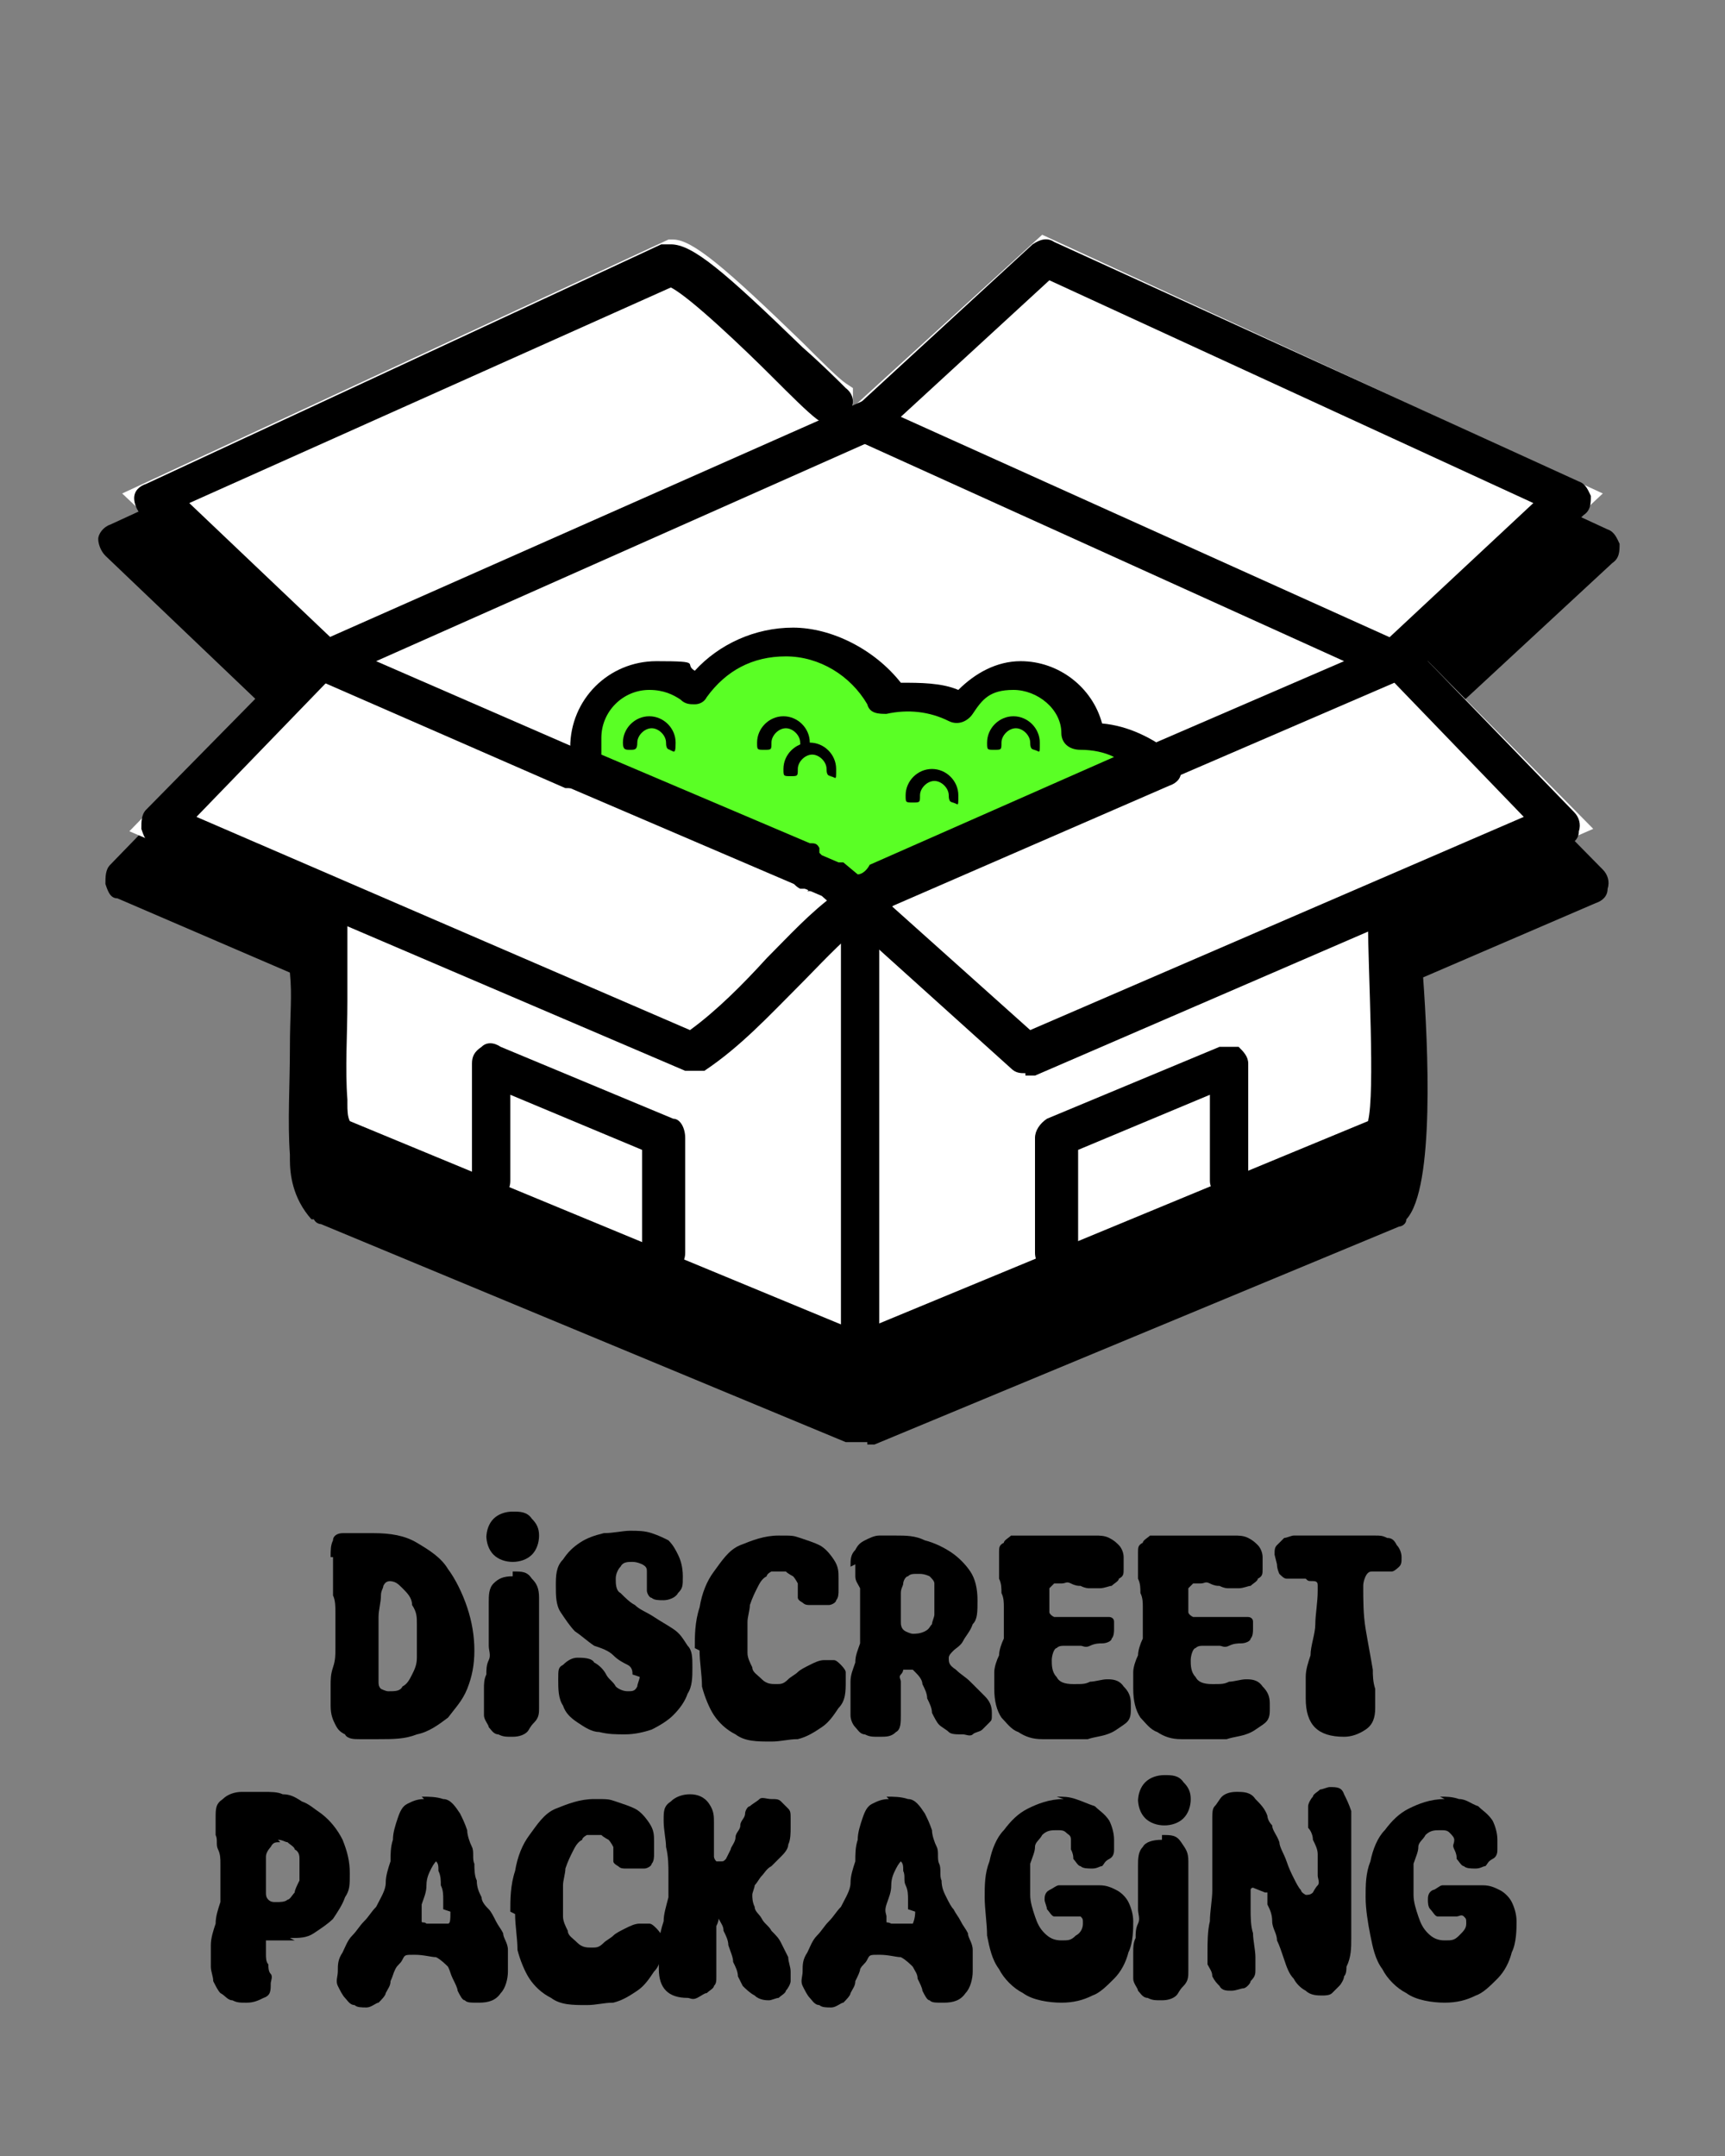 <svg viewBox="0 0 72 90" version="1.1" xmlns="http://www.w3.org/2000/svg" id="Layer_1"><rect x="0" y="0" width="72" height="90" fill="#808080" stroke="none"/>
  
  <defs>
    <style>
      .st0 {
        fill: #5aff25;
      }

      .st1 {
        fill: #fff;
      }
    </style>
  </defs>
  <g>
    <path d="M59.5,29.7l7.4-6.9-23.4-10.8-7.9,7.2v-.8l-.3-.2c-.3-.2-1-.9-1.8-1.7-3.2-3.1-4.6-4.3-5.4-4.3h-.2L5.1,22.8l7.3,6.9-7,7.2,7.7,3.3v3.7c0,1.5-.2,3,0,4.3v.2c0,.5.1,1.3.7,1.8h.1c0,0,21.9,9.2,21.9,9.2l.3-.5.3.5,21.9-9.1h0c1.1-1.2.4-9.7.4-9.8v-.3l7.8-3.4-7-7.1h0Z"></path>
    <path d="M36.2,60.2h-.9l-21.9-9.1s-.2,0-.3-.2h-.1c-.8-.9-.9-1.9-.9-2.5v-.2c-.1-1.4,0-2.9,0-4.4s.1-2.2,0-3.2l-7.2-3.1c-.3,0-.4-.3-.5-.6,0-.3,0-.6.2-.8l6.4-6.6-6.6-6.3c-.2-.2-.3-.5-.3-.7s.2-.5.5-.6l22.8-10.5h.6c1.2,0,2.4,1,6,4.5.7.7,1.4,1.4,1.7,1.6l.2.2,6.9-6.3c.3-.2.6-.3.9-.1l23.4,10.8c.3.1.4.4.5.6,0,.3,0,.6-.3.8l-6.8,6.3,6.4,6.5c.2.2.3.5.2.8,0,.3-.2.5-.5.6l-7.2,3.1c.2,2.8.5,8.8-.7,10.1h0c0,.2-.2.3-.3.3l-21.9,9.1h-.3,0ZM35.9,58c.3,0,.5,0,.6.3l21.1-8.7c.5-.7.5-5.3.2-9v-.3c0-.4,0-.7.5-.8l6.7-2.9-6.1-6.3c-.2-.2-.2-.4-.2-.6s0-.4.3-.6l6.5-6.1-21.8-10-7.5,6.8c-.2.2-.6.3-.9.2s-.5-.4-.5-.7v-.4c-.4-.3-1.1-1-1.9-1.7-1.7-1.7-4.1-4-4.8-4L6.6,23l6.3,6c.2.2.3.4.3.6s0,.4-.2.6l-6.2,6.3,6.6,2.8c.3,0,.5.4.5.7v3.8c0,1.5-.2,2.9,0,4.2v.2c0,.5,0,1,.4,1.3l21.1,8.7c.2-.2.4-.3.6-.3h0Z"></path>
  </g>
  <path d="M59.5,27.5l7.4-6.9-23.4-10.8-7.9,7.2v-.8l-.3-.2c-.3-.2-1-.9-1.8-1.7-3.2-3.1-4.6-4.3-5.4-4.3h-.2L5.1,20.6l7.3,6.9-7,7.2,7.7,3.3v3.7c0,1.5-.2,3,0,4.3v.2c0,.5.1,1.3.7,1.8h.1c0,0,21.9,9.2,21.9,9.2l.3-.5.3.5,21.9-9.1h0c1.1-1.2.4-9.7.4-9.8v-.3l7.8-3.4-7-7.1h0Z" class="st1"></path>
  <g id="Generative_Object">
    <path d="M23.9,32.9h-.3l-10.3-4.5c-.3-.1-.5-.4-.5-.8s.2-.6.5-.8l22.8-10.1c.4-.2.9,0,1.1.4.2.4,0,.9-.4,1.1l-.4.2-20.7,9.2,8.5,3.7c.4.2.6.7.4,1.1-.1.3-.4.5-.8.5h.1Z"></path>
    <path d="M33.8,37.1h-.4c-.4-.2-.6-.7-.4-1.2.2-.4.7-.6,1.1-.4h0c.4.2.6.7.4,1.2,0,.3-.4.5-.8.5h0Z"></path>
    <path d="M42.8,44.8c-.2,0-.4,0-.6-.2l-7.1-6.4c-.3-.3-.4-.8,0-1.2s.8-.4,1.2,0l6.7,6,20.6-8.9-5.4-5.6-9.5,4.1c-.4.2-.9,0-1.1-.4-.2-.4,0-.9.4-1.1l8.1-3.5-20.3-9.2h0c-.2-.1-.4-.4-.5-.6,0-.3,0-.6.3-.7l7.5-6.9c.3-.2.6-.3.9-.1l21.9,10c.3.1.4.4.5.6,0,.3,0,.6-.3.8l-6.5,6.1,6.1,6.3c.2.2.3.5.2.8,0,.3-.2.5-.5.6l-22.2,9.6h-.4ZM37.6,17.4l20.4,9.2,6-5.6-20.2-9.3s-6.2,5.7-6.2,5.7Z"></path>
    <path d="M28.9,44.7h-.3l-22.2-9.5c-.3,0-.4-.3-.5-.6,0-.3,0-.6.2-.8l6.2-6.3-6.4-6c-.2-.2-.3-.5-.3-.7,0-.3.2-.5.5-.6l21.5-10h.4c.9,0,2.2,1.1,5.5,4.3.8.7,1.5,1.4,1.8,1.7.4.3.4.8,0,1.2-.3.4-.8.4-1.2.1s-1.1-1-1.9-1.8c-1.1-1.1-3.4-3.3-4.2-3.7l-20.1,9,6.1,5.8c.2.2.3.4.3.6s0,.4-.2.6l-5.9,6.1,20.6,8.9c1.1-.8,2.2-1.9,3.2-3,.9-.9,1.8-1.9,2.9-2.7,0,0,.2-.2.4-.3.4-.3.9-.2,1.2.2s.2.9-.2,1.2c0,0-.2,0-.3.2-1,.8-1.8,1.7-2.7,2.6-1.2,1.2-2.4,2.5-3.9,3.5-.1,0-.3,0-.5,0h-.1ZM27.9,11.7h0Z"></path>
    <path d="M35.9,57.3h-.3l-21.8-9s-.2,0-.3-.2c-.6-.6-.6-1.3-.7-1.9v-.2c-.1-1.3,0-2.8,0-4.3s.1-2.4,0-3.4c0-.5.3-.9.8-.9s.9.3.9.8v3.6c0,1.4-.1,2.8,0,4.1v.2c0,.2,0,.5.1.7l21.5,8.9c.4.2.6.7.5,1.1,0,.3-.4.5-.8.5h0Z"></path>
    <path d="M35.9,38h0c.5,0,.8.4.8.8v17.5c0,.5-.4.8-.8.8h0c-.5,0-.8-.4-.8-.8v-17.5c0-.5.4-.8.8-.8Z"></path>
    <path d="M35.9,57.3c-.3,0-.6-.2-.8-.5-.2-.4,0-.9.5-1.1l21.5-8.9c.3-1.2,0-6.3,0-8.3,0-.5.3-.9.8-.9s.9.3.9.8c0,0,.7,8.6-.4,9.7,0,0-.2,0-.3.2l-21.8,9h-.4Z"></path>
  </g>
  <path d="M48.3,31.8l-11.6,5.1c-.3.2-.7.4-1,.7l-1-.9-.8-.4h0l-9.8-4.2.5-.5v-.5c0-1.6,1.3-2.8,2.8-2.8s1.2.2,1.7.6c.9-1.2,2.3-2,3.9-2s3.3.9,4.1,2.3h1c.8,0,1.5.2,2.1.5.5-.8,1.4-1.3,2.4-1.3,1.5,0,2.6,1.1,2.8,2.5h0c1.2,0,2.3.4,3.1,1.1l-.2-.2Z" class="st0"></path>
  <path d="M35.7,38.4c-.2,0-.4,0-.5-.2l-.9-.8-.7-.3h0l-9.8-4.2c-.2,0-.4-.3-.5-.5,0-.2,0-.5.2-.7,0,0,.2-.2.3-.3v-.2c0-2,1.6-3.6,3.6-3.6s1.1.1,1.6.4c1-1.1,2.5-1.8,4.1-1.8s3.4.9,4.5,2.3c.8,0,1.7,0,2.4.3.7-.7,1.6-1.2,2.6-1.2,1.6,0,3,1.1,3.4,2.6,1.1.1,2.1.6,3,1.3.2.2.3.4.3.7s-.2.5-.5.6l-11.5,5c-.3.2-.6.4-.9.6,0,0-.3.2-.5.2l-.2-.2ZM34.3,35.7l.7.3s0,0,.2,0l.6.5c.2,0,.4-.2.5-.4h0l10.2-4.5c-.4-.2-.9-.3-1.4-.3s-.8-.3-.8-.7c0-1-1-1.8-2-1.8s-1.3.4-1.7,1c-.2.3-.6.5-1,.3-.8-.4-1.7-.5-2.6-.3-.3,0-.7,0-.8-.4-.7-1.2-2-2-3.4-2s-2.5.6-3.3,1.7c-.1.2-.3.3-.5.3s-.4,0-.6-.2c-.3-.2-.7-.4-1.3-.4-1.1,0-2,.9-2,2s0,.3,0,.4v.3l8.7,3.7c.2,0,.3,0,.4.2v.2ZM34.5,35.9h0Z"></path>
  <path d="M27.6,53.1c-.5,0-.8-.4-.8-.8v-4.3l-5.5-2.3v3.6c0,.5-.4.8-.8.8s-.8-.4-.8-.8v-4.9c0-.3.1-.5.4-.7.2-.2.5-.2.8,0l7.2,3c.3,0,.5.4.5.8v4.8c0,.5-.4.8-.8.8h-.2Z"></path>
  <path d="M44,53.1c-.5,0-.8-.4-.8-.8v-4.8c0-.3.2-.6.5-.8l7.2-3c.3,0,.6,0,.8,0,.2.2.4.4.4.7v4.9c0,.5-.4.8-.8.8s-.8-.4-.8-.8v-3.6l-5.5,2.3v4.3c0,.5-.4.8-.8.8h-.2Z"></path>
  <path d="M33.7,31.3c-.2,0-.3,0-.3-.3,0-.3-.3-.6-.6-.6s-.6.3-.6.6,0,.3-.3.3-.3,0-.3-.3c0-.6.5-1.1,1.1-1.1s1.1.5,1.1,1.1,0,.3-.3.3h.2Z"></path>
  <path d="M34.8,32.4c-.2,0-.3,0-.3-.3,0-.3-.3-.6-.6-.6s-.6.3-.6.6,0,.3-.3.3-.3,0-.3-.3c0-.6.5-1.1,1.1-1.1s1.1.5,1.1,1.1,0,.3-.3.3h.2Z"></path>
  <path d="M39.9,33.5c-.2,0-.3,0-.3-.3,0-.3-.3-.6-.6-.6s-.6.3-.6.6,0,.3-.3.3-.3,0-.3-.3c0-.6.5-1.1,1.1-1.1s1.1.5,1.1,1.1,0,.3-.3.3h.2Z"></path>
  <path d="M43.3,31.3c-.2,0-.3,0-.3-.3,0-.3-.3-.6-.6-.6s-.6.3-.6.6,0,.3-.3.3-.3,0-.3-.3c0-.6.5-1.1,1.1-1.1s1.1.5,1.1,1.1,0,.3-.3.3h.2Z"></path>
  <path d="M28.1,31.3c-.2,0-.3,0-.3-.3,0-.3-.3-.6-.6-.6s-.6.3-.6.6-.1.3-.3.3-.3,0-.3-.3c0-.6.5-1.1,1.1-1.1s1.1.5,1.1,1.1-.1.3-.3.3h.2Z"></path>
  <g>
    <path d="M13.8,65c0-.3,0-.5.1-.7,0-.2.2-.3.4-.3.2,0,.3,0,.6,0,.2,0,.4,0,.7,0,.7,0,1.3.1,1.8.4.5.3,1,.6,1.3,1.1.3.4.6,1,.8,1.6.2.6.3,1.2.3,1.8s-.1,1.1-.3,1.6c-.2.5-.5.8-.8,1.2-.4.3-.8.6-1.3.7-.5.2-1,.2-1.6.2s-.5,0-.8,0c-.2,0-.5,0-.6-.2-.2-.1-.3-.2-.4-.4-.1-.2-.2-.4-.2-.8s0-.5,0-.8,0-.5.1-.8.1-.5.1-.8,0-.5,0-.8,0-.5,0-.7c0-.2,0-.5-.1-.7,0-.3,0-.5,0-.8,0-.3,0-.5,0-.8ZM16.4,66c-.2,0-.3,0-.4.2,0,.1-.1.2-.1.4,0,.3-.1.6-.1.9s0,.6,0,.9,0,.4,0,.6c0,.2,0,.4,0,.6,0,0,0,.2,0,.3s0,.2,0,.3c0,.1,0,.2.1.3,0,0,.2.1.3.1.3,0,.5,0,.6-.2.2-.1.3-.3.4-.5s.2-.4.2-.7c0-.2,0-.5,0-.7s0-.4,0-.7c0-.3,0-.5-.2-.8,0-.3-.2-.5-.4-.7-.2-.2-.3-.3-.6-.3Z"></path>
    <path d="M21.4,65.6c.4,0,.6,0,.8.3.2.2.3.4.3.8s0,.6,0,.8c0,.3,0,.6,0,.8s0,.4,0,.6c0,.2,0,.4,0,.6,0,.2,0,.4,0,.6,0,.2,0,.4,0,.6s0,.4,0,.6c0,.2,0,.4-.2.6s-.2.3-.3.4c-.1.1-.3.2-.6.2s-.4,0-.6-.1c-.2,0-.3-.2-.4-.3,0-.1-.2-.3-.2-.5,0-.2,0-.4,0-.6s0-.3,0-.5c0-.2,0-.4.1-.6,0-.2,0-.4.1-.6s0-.4,0-.6c0-.3,0-.6,0-.9,0-.3,0-.6,0-.9s0-.6.2-.8.4-.3.8-.3ZM20.3,64.2c0-.3.1-.6.3-.8.2-.2.5-.3.8-.3s.6,0,.8.3c.2.2.3.4.3.7s-.1.6-.3.8-.5.3-.8.3-.6-.1-.8-.3c-.2-.2-.3-.5-.3-.8Z"></path>
    <path d="M26.4,69.9c0-.1,0-.3-.2-.4-.2-.1-.4-.2-.6-.4s-.5-.3-.8-.4c-.3-.2-.5-.4-.8-.6-.2-.2-.4-.5-.6-.8-.2-.3-.2-.7-.2-1.1s0-.8.3-1.1c.2-.3.4-.5.7-.7s.6-.3,1-.4c.4,0,.8-.1,1.1-.1s.6,0,.9.1.5.2.7.3c.2.2.3.4.4.6.1.2.2.5.2.9s0,.5-.2.7c-.1.2-.4.3-.6.3s-.4,0-.5-.1c-.1,0-.2-.2-.2-.3,0-.1,0-.2,0-.4,0-.1,0-.2,0-.4,0-.1,0-.2-.2-.3,0,0-.2-.1-.4-.1s-.4,0-.5.2c-.1.1-.2.3-.2.5s0,.5.2.6c.2.2.4.4.6.5.2.2.5.3.8.5.3.2.5.3.8.5s.4.4.6.7c.2.2.2.5.2.9s0,.8-.2,1.1c-.1.3-.3.6-.6.9-.2.2-.5.4-.9.6-.3.1-.7.2-1.1.2s-.7,0-1.1-.1c-.3,0-.6-.2-.9-.4-.3-.2-.5-.4-.6-.7-.2-.3-.2-.7-.2-1.1s0-.5.2-.6c.2-.2.4-.3.6-.3s.6,0,.7.2c.2.1.4.3.5.5s.3.3.4.5c.1.1.3.2.5.2s.3,0,.4-.2c0-.1.1-.3.1-.4Z"></path>
    <path d="M29,68.8c0-.5,0-1.1.2-1.7.1-.6.3-1.1.6-1.5s.6-.9,1.1-1.1,1-.4,1.6-.4.6,0,.9.1.6.2.8.3c.2.1.4.3.6.6s.2.5.2.8,0,.3,0,.5c0,.1,0,.3-.1.4,0,.1-.2.2-.3.2-.1,0-.3,0-.5,0s-.2,0-.3,0c-.1,0-.2,0-.3-.1,0,0-.2-.1-.2-.2,0,0,0-.2,0-.3s0-.2,0-.3c0,0-.1-.2-.2-.3,0,0-.2-.1-.3-.2-.1,0-.2,0-.3,0s-.2,0-.3,0c0,0-.2.1-.2.2-.2.1-.3.3-.4.5-.1.2-.2.4-.3.7,0,.2-.1.5-.1.7s0,.5,0,.7,0,.4,0,.6.1.4.2.6c0,.2.2.3.4.5s.4.2.6.2.3,0,.5-.2c.1-.1.3-.2.4-.3s.3-.2.5-.3c.2-.1.4-.2.6-.2s.2,0,.4,0c.1,0,.2.1.3.2,0,0,.2.2.2.3s0,.2,0,.4c0,.4,0,.8-.3,1.1-.2.3-.4.6-.7.8s-.6.4-1,.5c-.4,0-.7.1-1.1.1-.6,0-1.1,0-1.5-.3-.4-.2-.7-.5-.9-.8-.2-.3-.4-.8-.5-1.2,0-.5-.1-1-.1-1.5Z"></path>
    <path d="M35.5,65.4c0-.3,0-.5.2-.7.1-.2.2-.3.4-.4.2-.1.4-.2.6-.2.2,0,.5,0,.7,0,.4,0,.8,0,1.2.2.4.1.8.3,1.1.5s.6.5.8.8.3.7.3,1.2,0,.8-.2,1c-.1.3-.3.5-.4.7-.1.2-.3.3-.4.4-.1.1-.2.2-.2.3,0,.2,0,.3.3.5.2.2.4.3.6.5s.4.4.6.6.3.4.3.7,0,.3-.1.4-.2.2-.3.3-.3.1-.4.2-.3,0-.4,0c-.3,0-.5,0-.6-.1s-.3-.2-.4-.3c-.1-.1-.2-.3-.3-.5,0-.2-.1-.4-.2-.6,0-.2-.1-.4-.2-.6,0-.2-.2-.4-.3-.5,0,0,0,0-.1-.1,0,0,0,0-.2,0s-.1,0-.2,0c0,0,0,.1-.1.2s0,.2,0,.3c0,0,0,.2,0,.2,0,.2,0,.4,0,.6,0,.2,0,.4,0,.6,0,.3,0,.6-.2.7-.2.2-.4.2-.7.2s-.4,0-.6-.1c-.2,0-.3-.2-.4-.3s-.2-.3-.2-.5c0-.2,0-.4,0-.6s0-.5,0-.8c0-.3.1-.5.2-.8,0-.3.1-.5.2-.8,0-.3,0-.5,0-.8s0-.3,0-.5c0-.2,0-.3,0-.5v-.5c-.1-.2-.2-.3-.2-.5s0-.3,0-.5ZM38.3,65.7c-.2,0-.3,0-.4.1-.1,0-.2.2-.2.3,0,.1-.1.2-.1.4,0,.1,0,.3,0,.4s0,.2,0,.4c0,.2,0,.3,0,.4,0,.1,0,.3.2.4,0,0,.2.1.3.1s.3,0,.5-.1.2-.2.3-.3c0-.1.1-.3.1-.4,0-.2,0-.3,0-.5s0-.2,0-.4,0-.2,0-.4c0-.1-.1-.2-.2-.3,0,0-.2-.1-.4-.1Z"></path>
    <path d="M47.2,71.3c0,.3,0,.5-.3.7s-.4.3-.7.4-.5.1-.8.2c-.3,0-.5,0-.7,0-.4,0-.8,0-1.2,0s-.7-.1-1-.3c-.3-.1-.5-.4-.7-.6-.2-.3-.3-.7-.3-1.2s0-.5,0-.7.1-.5.2-.7c0-.2.1-.5.2-.7,0-.2,0-.5,0-.7s0-.4,0-.6c0-.2,0-.4-.1-.6,0-.2,0-.4-.1-.6,0-.2,0-.4,0-.6s0-.4,0-.5c0-.2,0-.3.2-.4,0-.1.2-.2.3-.3.1,0,.3,0,.5,0s.3,0,.5,0c.2,0,.3,0,.5,0s.4,0,.7,0c.2,0,.4,0,.7,0s.4,0,.6,0c.2,0,.4,0,.6.1s.3.2.4.3c.1.1.2.3.2.5s0,.3,0,.5c0,.2,0,.3-.2.4,0,.1-.2.2-.3.3-.1,0-.3.1-.5.1s-.3,0-.4,0-.2,0-.4-.1c-.1,0-.2,0-.4-.1s-.2,0-.4,0-.2,0-.3,0c0,0-.1.1-.2.2,0,0,0,.2,0,.3,0,.1,0,.2,0,.3,0,.2,0,.3,0,.4,0,0,0,.1.2.2,0,0,.2,0,.3,0h.4c.2,0,.3,0,.5,0s.3,0,.5,0,.2,0,.3,0,.2,0,.3,0c0,0,.2,0,.2.2,0,0,0,.2,0,.3s0,.3-.1.4c0,.1-.2.2-.4.2-.1,0-.3,0-.5.1s-.3,0-.4,0-.2,0-.3,0c-.1,0-.2,0-.3,0-.2,0-.3,0-.4.1-.1,0-.2.3-.2.5s0,.5.2.7c.1.2.3.3.7.3s.5,0,.7-.1c.2,0,.5-.1.7-.1s.5,0,.7.3c.2.2.3.4.3.7Z"></path>
    <path d="M53,71.3c0,.3,0,.5-.3.7s-.4.3-.7.4-.5.1-.8.2c-.3,0-.5,0-.7,0-.4,0-.8,0-1.2,0s-.7-.1-1-.3c-.3-.1-.5-.4-.7-.6-.2-.3-.3-.7-.3-1.2s0-.5,0-.7.1-.5.2-.7c0-.2.1-.5.2-.7,0-.2,0-.5,0-.7s0-.4,0-.6c0-.2,0-.4-.1-.6,0-.2,0-.4-.1-.6,0-.2,0-.4,0-.6s0-.4,0-.5c0-.2,0-.3.2-.4,0-.1.2-.2.3-.3.1,0,.3,0,.5,0s.3,0,.5,0c.2,0,.3,0,.5,0s.4,0,.7,0c.2,0,.4,0,.7,0s.4,0,.6,0c.2,0,.4,0,.6.1s.3.2.4.3c.1.1.2.3.2.5s0,.3,0,.5c0,.2,0,.3-.2.4,0,.1-.2.2-.3.3-.1,0-.3.1-.5.1s-.3,0-.4,0-.2,0-.4-.1c-.1,0-.2,0-.4-.1s-.2,0-.4,0-.2,0-.3,0c0,0-.1.1-.2.2,0,0,0,.2,0,.3,0,.1,0,.2,0,.3,0,.2,0,.3,0,.4,0,0,0,.1.2.2,0,0,.2,0,.3,0h.4c.2,0,.3,0,.5,0s.3,0,.5,0,.2,0,.3,0,.2,0,.3,0c0,0,.2,0,.2.2,0,0,0,.2,0,.3s0,.3-.1.4c0,.1-.2.2-.4.2-.1,0-.3,0-.5.1s-.3,0-.4,0-.2,0-.3,0c-.1,0-.2,0-.3,0-.2,0-.3,0-.4.1-.1,0-.2.3-.2.5s0,.5.2.7c.1.2.3.3.7.3s.5,0,.7-.1c.2,0,.5-.1.7-.1s.5,0,.7.3c.2.2.3.4.3.7Z"></path>
    <path d="M53.2,64.9c0-.2,0-.3.1-.4s.2-.2.3-.3c.1,0,.3-.1.4-.1.2,0,.3,0,.5,0,.4,0,.8,0,1.2,0,.4,0,.8,0,1.2,0s.3,0,.5,0c.2,0,.3,0,.5.1.2,0,.3.1.4.3.1.1.2.3.2.5s0,.3-.1.4c0,0-.2.2-.3.2-.1,0-.3,0-.4,0-.2,0-.3,0-.4,0-.1,0-.2,0-.3.2,0,0-.1.2-.1.4,0,.6,0,1.2.1,1.8s.2,1.1.3,1.7c0,.2,0,.5.1.8,0,.3,0,.5,0,.8,0,.4-.1.7-.4.9-.3.2-.6.3-.9.3-1.1,0-1.6-.5-1.6-1.6s0-.6,0-.9c0-.3.1-.6.2-.9,0-.4.2-.9.2-1.3,0-.4.1-.9.1-1.4h0c0-.2,0-.2,0-.2,0-.1,0-.2-.2-.2s-.2,0-.3-.1c-.1,0-.3,0-.4,0-.1,0-.3,0-.4,0s-.2-.1-.3-.2c0,0-.1-.2-.1-.4Z"></path>
    <path d="M12.3,81c-.2,0-.4,0-.5,0-.2,0-.3,0-.5,0s-.1,0-.2,0c0,0,0,.1,0,.2,0,.1,0,.3,0,.4s0,.3.1.4c0,.1,0,.3.1.4s0,.3,0,.4c0,.3,0,.5-.3.6-.2.1-.4.2-.7.2s-.4,0-.6-.1c-.2,0-.3-.2-.5-.3-.1-.1-.2-.3-.3-.5,0-.2-.1-.4-.1-.6s0-.6,0-.9.1-.6.2-.9c0-.3.1-.6.2-.9,0-.3,0-.6,0-.9s0-.4,0-.7c0-.2,0-.4-.1-.6s0-.4-.1-.6c0-.2,0-.4,0-.7,0-.4,0-.6.3-.8.2-.2.5-.3.8-.3s.6,0,.9,0c.3,0,.6,0,.8.1.3,0,.5.1.8.3.3.1.5.3.8.5.4.3.7.7.9,1.1.2.5.3.9.3,1.4s0,.7-.2,1c-.1.3-.3.6-.5.9-.2.2-.5.4-.8.6-.3.2-.6.2-1,.2ZM11.7,76.9c-.2,0-.3,0-.4.2,0,0-.2.2-.2.4,0,.1,0,.3,0,.4,0,.2,0,.3,0,.4s0,.2,0,.3c0,.1,0,.3,0,.4,0,.1,0,.2.1.3s.2.1.3.1c.2,0,.4,0,.5-.1.1,0,.2-.2.3-.3,0-.1.1-.3.2-.5,0-.2,0-.3,0-.5s0-.3,0-.4c0-.1,0-.3-.2-.4,0-.1-.2-.2-.3-.3-.1,0-.2-.1-.4-.1Z"></path>
    <path d="M17.6,75c.3,0,.6,0,.9.1.3,0,.5.3.7.6.1.2.2.4.3.7,0,.2.1.5.2.7s0,.5.1.7c0,.2,0,.5.1.7,0,.3.1.5.2.7,0,.2.2.4.3.5s.2.3.3.5c.1.2.2.3.3.5,0,.2.2.4.2.7,0,.3,0,.6,0,.9s-.1.7-.3.9c-.2.3-.5.4-.9.4s-.5,0-.6-.1c-.1,0-.2-.2-.3-.4,0-.1-.1-.3-.2-.5s-.1-.3-.2-.5c-.1-.1-.3-.3-.5-.4-.2,0-.5-.1-.9-.1s-.4,0-.5.2-.2.2-.3.4-.1.3-.2.5c0,.2-.1.3-.2.5,0,.1-.2.3-.3.4-.1,0-.3.2-.5.2s-.4,0-.5-.1c-.2,0-.3-.2-.4-.3-.1-.1-.2-.3-.3-.5s0-.4,0-.6c0-.3,0-.5.2-.8.1-.2.2-.5.4-.7.2-.2.3-.4.5-.6s.3-.4.5-.6c.2-.4.4-.7.4-1,0-.3.1-.6.2-.9,0-.3,0-.6.1-.9,0-.3.1-.6.2-.9.1-.3.2-.5.4-.6s.4-.2.7-.2ZM18.5,79.7c0,0,0-.2,0-.4,0-.2,0-.4-.1-.6,0-.2,0-.4-.1-.6,0-.2,0-.3-.1-.4,0,0,0,0,0,0s0,0,0,0c0,0-.1.1-.2.3s-.2.4-.2.7c0,.3-.1.5-.2.8,0,.2,0,.4,0,.5s0,.1,0,.2.1,0,.2.1c0,0,.1,0,.2,0,0,0,.1,0,.2,0,.2,0,.4,0,.5,0,.1,0,.1-.2.1-.5Z"></path>
    <path d="M21.3,79.8c0-.5,0-1.1.2-1.7.1-.6.3-1.1.6-1.5s.6-.9,1.1-1.1,1-.4,1.6-.4.6,0,.9.1.6.2.8.3c.2.1.4.3.6.6s.2.5.2.8,0,.3,0,.5c0,.1,0,.3-.1.4,0,.1-.2.2-.3.2-.1,0-.3,0-.5,0s-.2,0-.3,0c-.1,0-.2,0-.3-.1,0,0-.2-.1-.2-.2,0,0,0-.2,0-.3s0-.2,0-.3c0,0-.1-.2-.2-.3,0,0-.2-.1-.3-.2-.1,0-.2,0-.3,0s-.2,0-.3,0c0,0-.2.1-.2.2-.2.1-.3.3-.4.5-.1.2-.2.4-.3.7,0,.2-.1.5-.1.7s0,.5,0,.7,0,.4,0,.6.1.4.2.6c0,.2.2.3.4.5s.4.2.6.2.3,0,.5-.2c.1-.1.3-.2.4-.3s.3-.2.5-.3c.2-.1.4-.2.6-.2s.2,0,.4,0c.1,0,.2.1.3.2,0,0,.2.2.2.3s0,.2,0,.4c0,.4,0,.8-.3,1.1-.2.3-.4.6-.7.8s-.6.4-1,.5c-.4,0-.7.1-1.1.1-.6,0-1.1,0-1.5-.3-.4-.2-.7-.5-.9-.8-.2-.3-.4-.8-.5-1.2,0-.5-.1-1-.1-1.5Z"></path>
    <path d="M30.2,79.8c0,0-.1,0-.2.2,0,.1,0,.2-.1.4,0,.1,0,.3,0,.4s0,.2,0,.3c0,.2,0,.5,0,.7,0,.2,0,.5,0,.7s0,.3-.1.4c0,.1-.2.2-.3.3-.1,0-.2.1-.4.2s-.3,0-.4,0c-.4,0-.7-.1-.9-.3-.2-.2-.3-.5-.3-.9s0-.7,0-1c0-.3.1-.7.2-1,0-.3.1-.6.2-1,0-.3,0-.7,0-1s0-.7-.1-1.1c0-.3-.1-.7-.1-1.1s0-.6.3-.8c.2-.2.5-.3.8-.3s.6.1.8.4.2.5.2.8,0,.3,0,.5c0,.1,0,.3,0,.5s0,.1,0,.2,0,.2,0,.2c0,0,0,.1.1.2,0,0,.1,0,.2,0s.1,0,.2-.1c0,0,.1-.2.2-.4,0-.1.2-.3.2-.5s.2-.3.2-.5c0-.2.2-.3.2-.5,0-.1.1-.3.2-.3.1-.1.3-.2.4-.3s.3,0,.5,0,.3,0,.4.1.2.2.3.3.1.2.1.4c0,.1,0,.3,0,.4,0,.2,0,.5-.1.7,0,.2-.2.4-.3.5s-.3.3-.4.4c-.2.1-.3.3-.4.4s-.2.3-.3.4c0,.1-.1.3-.1.4s0,.3.1.5c0,.2.2.3.3.5.1.2.3.3.4.5.2.2.3.3.4.5.1.2.2.4.3.6,0,.2.1.4.1.6s0,.3,0,.4c0,.1-.1.3-.2.4,0,.1-.2.2-.3.3-.1,0-.3.1-.4.1s-.4,0-.6-.2c-.2-.1-.4-.3-.5-.4,0,0-.1-.2-.2-.4,0-.2-.1-.4-.2-.6,0-.2-.1-.4-.2-.7,0-.2-.1-.4-.2-.6,0-.2-.1-.3-.2-.5,0-.1-.2-.2-.3-.2Z"></path>
    <path d="M37,75c.3,0,.6,0,.9.1.3,0,.5.3.7.6.1.2.2.4.3.7,0,.2.1.5.2.7s0,.5.1.7,0,.5.1.7c0,.3.1.5.2.7s.2.4.3.5c.1.2.2.3.3.5.1.2.2.3.3.5,0,.2.2.4.2.7,0,.3,0,.6,0,.9s-.1.7-.3.9c-.2.3-.5.4-.9.4s-.5,0-.6-.1c-.1,0-.2-.2-.3-.4,0-.1-.1-.3-.2-.5,0-.2-.1-.3-.2-.5-.1-.1-.3-.3-.5-.4-.2,0-.5-.1-.9-.1s-.4,0-.5.2-.2.2-.3.4c0,.1-.1.3-.2.5,0,.2-.1.3-.2.5,0,.1-.2.3-.3.4-.1,0-.3.2-.5.2s-.4,0-.5-.1c-.2,0-.3-.2-.4-.3-.1-.1-.2-.3-.3-.5s0-.4,0-.6c0-.3,0-.5.2-.8.1-.2.2-.5.4-.7.2-.2.3-.4.5-.6s.3-.4.5-.6c.2-.4.4-.7.4-1,0-.3.1-.6.2-.9,0-.3,0-.6.1-.9,0-.3.1-.6.2-.9.1-.3.2-.5.4-.6s.4-.2.7-.2ZM37.9,79.7c0,0,0-.2,0-.4,0-.2,0-.4-.1-.6s0-.4-.1-.6c0-.2,0-.3-.1-.4s0,0,0,0c0,0,0,0,0,0,0,0-.1.1-.2.3s-.2.4-.2.7c0,.3-.1.5-.2.8s0,.4,0,.5,0,.1,0,.2,0,0,.2.1c0,0,.1,0,.2,0,0,0,.1,0,.2,0,.2,0,.4,0,.5,0,0,0,.1-.2.1-.5Z"></path>
    <path d="M44.1,75c.3,0,.5,0,.8.1s.5.2.8.3c.2.2.4.3.6.6.1.2.2.5.2.8s0,.3,0,.4,0,.3-.2.4-.2.2-.3.3c-.1,0-.2.1-.4.1-.2,0-.4,0-.5-.1-.1,0-.2-.2-.3-.3,0-.1,0-.2-.1-.4,0-.1,0-.2,0-.4s-.1-.2-.2-.3-.2-.1-.4-.1-.4,0-.6.2c-.1.2-.3.3-.3.5s-.1.4-.2.7c0,.2,0,.4,0,.6s0,.4,0,.7.1.6.2.9c.1.3.2.5.4.7s.4.3.7.3.4,0,.6-.2c.2-.1.3-.3.3-.5s0-.2-.1-.3c0,0-.2,0-.3,0s-.3,0-.4,0c-.1,0-.3,0-.4,0-.1,0-.2-.2-.3-.3,0-.1-.1-.3-.1-.4s0-.3.2-.4.3-.2.4-.2c.2,0,.3,0,.5,0,.2,0,.3,0,.4,0,.3,0,.5,0,.8,0s.5.1.7.2c.2.1.4.3.5.5.1.2.2.5.2.8s0,.9-.2,1.3c-.1.4-.3.8-.6,1.1-.3.3-.6.6-.9.7-.4.2-.8.3-1.3.3s-1.2-.1-1.6-.4c-.4-.2-.8-.6-1-1-.3-.4-.4-.9-.5-1.4,0-.5-.1-1.1-.1-1.6s0-1,.2-1.5c.1-.5.3-1,.6-1.3.3-.4.6-.7,1-.9.4-.2.9-.4,1.5-.4Z"></path>
    <path d="M48.5,76.6c.4,0,.6,0,.8.3s.3.4.3.8,0,.6,0,.8c0,.3,0,.6,0,.8s0,.4,0,.6c0,.2,0,.4,0,.6,0,.2,0,.4,0,.6,0,.2,0,.4,0,.6s0,.4,0,.6,0,.4-.2.6-.2.3-.3.4c-.1.1-.3.2-.6.2s-.4,0-.6-.1c-.2,0-.3-.2-.4-.3,0-.1-.2-.3-.2-.5,0-.2,0-.4,0-.6s0-.3,0-.5c0-.2,0-.4.1-.6,0-.2,0-.4.1-.6s0-.4,0-.6c0-.3,0-.6,0-.9,0-.3,0-.6,0-.9s0-.6.2-.8c.1-.2.4-.3.8-.3ZM47.5,75.2c0-.3.1-.6.3-.8.2-.2.5-.3.8-.3s.6,0,.8.3c.2.2.3.4.3.7s-.1.6-.3.8c-.2.2-.5.3-.8.3s-.6-.1-.8-.3c-.2-.2-.3-.5-.3-.8Z"></path>
    <path d="M52.3,78.8c0,0-.1,0-.1.1s0,.2,0,.3c0,.1,0,.2,0,.3,0,0,0,.2,0,.2,0,.3,0,.7.1,1,0,.3.1.7.1,1s0,.3,0,.5c0,.2,0,.3-.2.5,0,.1-.2.3-.3.3s-.3.1-.5.1-.4,0-.5-.2c-.1-.1-.2-.2-.3-.4,0-.2-.1-.3-.2-.5,0-.2,0-.4,0-.5,0-.4,0-.9.1-1.3,0-.4.1-.9.1-1.3s0-.8,0-1.2c0-.4,0-.8,0-1.2s0-.4,0-.6c0-.2,0-.4.1-.5s.2-.3.3-.4c.1-.1.3-.2.6-.2s.6,0,.8.3c.2.2.4.4.5.7,0,0,0,.2.2.4,0,.2.2.4.3.7,0,.2.2.5.3.8.1.3.2.5.3.7.1.2.2.4.3.5,0,.1.2.2.2.2.1,0,.2,0,.3-.1,0,0,.1-.2.2-.3s0-.3,0-.4c0-.1,0-.2,0-.3,0-.2,0-.4,0-.6,0-.2-.1-.4-.2-.6,0-.2-.1-.4-.2-.5,0-.2,0-.4,0-.5s0-.3,0-.4c0-.1.1-.3.2-.4,0-.1.2-.2.3-.3.1,0,.3-.1.4-.1.3,0,.5,0,.6.3.1.2.2.4.3.7,0,.3,0,.5,0,.8s0,.5,0,.7c0,.4,0,.8,0,1.2s0,.9,0,1.3c0,.4,0,.9,0,1.3s0,.8-.2,1.2c0,.1,0,.3-.1.4,0,.1-.1.3-.2.4s-.2.2-.3.3-.3.1-.4.1c-.2,0-.5,0-.7-.2-.2-.1-.4-.3-.5-.5-.2-.2-.3-.5-.4-.8-.1-.3-.2-.6-.3-.8,0-.3-.2-.5-.2-.8,0-.3-.1-.5-.2-.7,0,0,0,0,0-.1,0,0,0-.1,0-.2,0,0,0-.1,0-.2,0,0,0,0-.1,0Z"></path>
    <path d="M60.1,75c.3,0,.5,0,.8.1.3,0,.5.2.8.3.2.2.4.3.6.6.1.2.2.5.2.8s0,.3,0,.4c0,.1,0,.3-.2.4s-.2.2-.3.3c-.1,0-.2.1-.4.1-.2,0-.4,0-.5-.1-.1,0-.2-.2-.3-.3,0-.1,0-.2-.1-.4s0-.2,0-.4c0-.1-.1-.2-.2-.3s-.2-.1-.4-.1-.4,0-.6.2c-.1.2-.3.3-.3.5s-.1.4-.2.7c0,.2,0,.4,0,.6s0,.4,0,.7.1.6.2.9c.1.3.2.5.4.7s.4.3.7.3.4,0,.6-.2.3-.3.3-.5,0-.2-.1-.3-.2,0-.3,0c-.1,0-.3,0-.4,0-.1,0-.3,0-.4,0-.1,0-.2-.2-.3-.3s-.1-.3-.1-.4,0-.3.2-.4c.1,0,.3-.2.4-.2.2,0,.3,0,.5,0,.2,0,.3,0,.4,0,.3,0,.5,0,.8,0s.5.1.7.2c.2.1.4.3.5.5.1.2.2.5.2.8s0,.9-.2,1.3c-.1.4-.3.8-.6,1.1-.3.3-.6.6-.9.7-.4.2-.8.3-1.3.3s-1.2-.1-1.6-.4c-.4-.2-.8-.6-1-1-.3-.4-.4-.9-.5-1.4-.1-.5-.2-1.1-.2-1.6s0-1,.2-1.5c.1-.5.3-1,.6-1.3.3-.4.6-.7,1-.9.4-.2.9-.4,1.5-.4Z"></path>
  </g>
</svg>